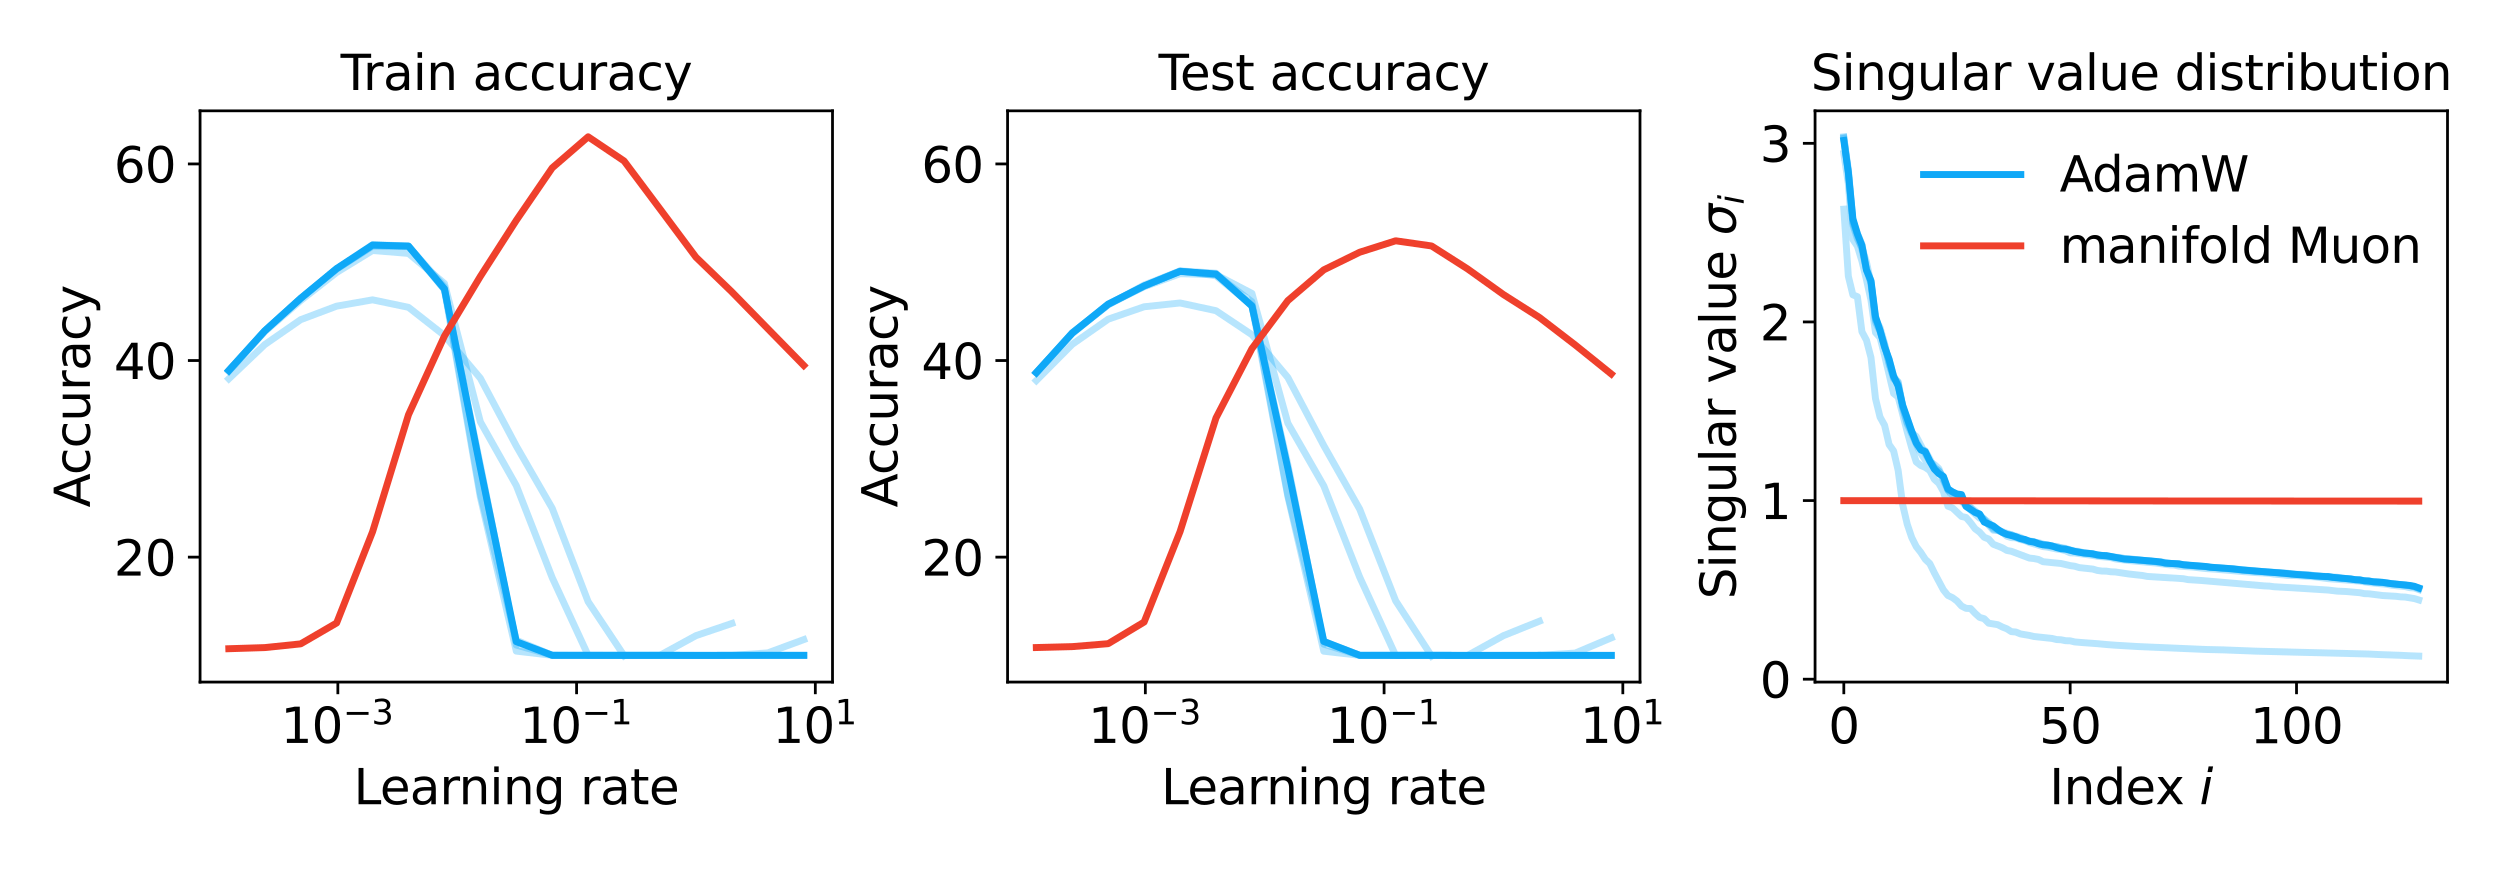 <?xml version="1.0" encoding="utf-8" standalone="no"?>
<!DOCTYPE svg PUBLIC "-//W3C//DTD SVG 1.1//EN"
  "http://www.w3.org/Graphics/SVG/1.1/DTD/svg11.dtd">
<svg xmlns:xlink="http://www.w3.org/1999/xlink" width="720pt" height="252pt" viewBox="0 0 720 252" xmlns="http://www.w3.org/2000/svg" version="1.1">
 <defs>
  <style type="text/css">*{stroke-linejoin: round; stroke-linecap: butt}</style>
 </defs>
 <g id="figure_1">
  <g id="patch_1">
   <path d="M 0 252 
L 720 252 
L 720 0 
L 0 0 
z
" style="fill: #ffffff"/>
  </g>
  <g id="axes_1">
   <g id="patch_2">
    <path d="M 57.62 196.432 
L 239.761 196.432 
L 239.761 31.92 
L 57.62 31.92 
z
" style="fill: #ffffff"/>
   </g>
   <g id="matplotlib.axis_1">
    <g id="xtick_1">
     <g id="line2d_1">
      <defs>
       <path id="me864329786" d="M 0 0 
L 0 3.5 
" style="stroke: #000000; stroke-width: 0.8"/>
      </defs>
      <g>
       <use xlink:href="#me864329786" x="97.3" y="196.432" style="stroke: #000000; stroke-width: 0.8"/>
      </g>
     </g>
     <g id="text_1">
      <!-- $\mathdefault{10^{-3}}$ -->
      <g transform="translate(80.85 214.07) scale(0.14 -0.14)">
       <defs>
        <path id="DejaVuSans-31" d="M 794 531 
L 1825 531 
L 1825 4091 
L 703 3866 
L 703 4441 
L 1819 4666 
L 2450 4666 
L 2450 531 
L 3481 531 
L 3481 0 
L 794 0 
L 794 531 
z
" transform="scale(0.016)"/>
        <path id="DejaVuSans-30" d="M 2034 4250 
Q 1547 4250 1301 3770 
Q 1056 3291 1056 2328 
Q 1056 1369 1301 889 
Q 1547 409 2034 409 
Q 2525 409 2770 889 
Q 3016 1369 3016 2328 
Q 3016 3291 2770 3770 
Q 2525 4250 2034 4250 
z
M 2034 4750 
Q 2819 4750 3233 4129 
Q 3647 3509 3647 2328 
Q 3647 1150 3233 529 
Q 2819 -91 2034 -91 
Q 1250 -91 836 529 
Q 422 1150 422 2328 
Q 422 3509 836 4129 
Q 1250 4750 2034 4750 
z
" transform="scale(0.016)"/>
        <path id="DejaVuSans-2212" d="M 678 2272 
L 4684 2272 
L 4684 1741 
L 678 1741 
L 678 2272 
z
" transform="scale(0.016)"/>
        <path id="DejaVuSans-33" d="M 2597 2516 
Q 3050 2419 3304 2112 
Q 3559 1806 3559 1356 
Q 3559 666 3084 287 
Q 2609 -91 1734 -91 
Q 1441 -91 1130 -33 
Q 819 25 488 141 
L 488 750 
Q 750 597 1062 519 
Q 1375 441 1716 441 
Q 2309 441 2620 675 
Q 2931 909 2931 1356 
Q 2931 1769 2642 2001 
Q 2353 2234 1838 2234 
L 1294 2234 
L 1294 2753 
L 1863 2753 
Q 2328 2753 2575 2939 
Q 2822 3125 2822 3475 
Q 2822 3834 2567 4026 
Q 2313 4219 1838 4219 
Q 1578 4219 1281 4162 
Q 984 4106 628 3988 
L 628 4550 
Q 988 4650 1302 4700 
Q 1616 4750 1894 4750 
Q 2613 4750 3031 4423 
Q 3450 4097 3450 3541 
Q 3450 3153 3228 2886 
Q 3006 2619 2597 2516 
z
" transform="scale(0.016)"/>
       </defs>
       <use xlink:href="#DejaVuSans-31" transform="translate(0 0.766)"/>
       <use xlink:href="#DejaVuSans-30" transform="translate(63.623 0.766)"/>
       <use xlink:href="#DejaVuSans-2212" transform="translate(128.203 39.047) scale(0.7)"/>
       <use xlink:href="#DejaVuSans-33" transform="translate(186.855 39.047) scale(0.7)"/>
      </g>
     </g>
    </g>
    <g id="xtick_2">
     <g id="line2d_2">
      <g>
       <use xlink:href="#me864329786" x="166.057" y="196.432" style="stroke: #000000; stroke-width: 0.8"/>
      </g>
     </g>
     <g id="text_2">
      <!-- $\mathdefault{10^{-1}}$ -->
      <g transform="translate(149.607 214.07) scale(0.14 -0.14)">
       <use xlink:href="#DejaVuSans-31" transform="translate(0 0.684)"/>
       <use xlink:href="#DejaVuSans-30" transform="translate(63.623 0.684)"/>
       <use xlink:href="#DejaVuSans-2212" transform="translate(128.203 38.966) scale(0.7)"/>
       <use xlink:href="#DejaVuSans-31" transform="translate(186.855 38.966) scale(0.7)"/>
      </g>
     </g>
    </g>
    <g id="xtick_3">
     <g id="line2d_3">
      <g>
       <use xlink:href="#me864329786" x="234.813" y="196.432" style="stroke: #000000; stroke-width: 0.8"/>
      </g>
     </g>
     <g id="text_3">
      <!-- $\mathdefault{10^{1}}$ -->
      <g transform="translate(222.493 214.07) scale(0.14 -0.14)">
       <use xlink:href="#DejaVuSans-31" transform="translate(0 0.684)"/>
       <use xlink:href="#DejaVuSans-30" transform="translate(63.623 0.684)"/>
       <use xlink:href="#DejaVuSans-31" transform="translate(128.203 38.966) scale(0.7)"/>
      </g>
     </g>
    </g>
    <g id="text_4">
     <!-- Learning rate -->
     <g transform="translate(101.856 231.619) scale(0.14 -0.14)">
      <defs>
       <path id="DejaVuSans-4c" d="M 628 4666 
L 1259 4666 
L 1259 531 
L 3531 531 
L 3531 0 
L 628 0 
L 628 4666 
z
" transform="scale(0.016)"/>
       <path id="DejaVuSans-65" d="M 3597 1894 
L 3597 1613 
L 953 1613 
Q 991 1019 1311 708 
Q 1631 397 2203 397 
Q 2534 397 2845 478 
Q 3156 559 3463 722 
L 3463 178 
Q 3153 47 2828 -22 
Q 2503 -91 2169 -91 
Q 1331 -91 842 396 
Q 353 884 353 1716 
Q 353 2575 817 3079 
Q 1281 3584 2069 3584 
Q 2775 3584 3186 3129 
Q 3597 2675 3597 1894 
z
M 3022 2063 
Q 3016 2534 2758 2815 
Q 2500 3097 2075 3097 
Q 1594 3097 1305 2825 
Q 1016 2553 972 2059 
L 3022 2063 
z
" transform="scale(0.016)"/>
       <path id="DejaVuSans-61" d="M 2194 1759 
Q 1497 1759 1228 1600 
Q 959 1441 959 1056 
Q 959 750 1161 570 
Q 1363 391 1709 391 
Q 2188 391 2477 730 
Q 2766 1069 2766 1631 
L 2766 1759 
L 2194 1759 
z
M 3341 1997 
L 3341 0 
L 2766 0 
L 2766 531 
Q 2569 213 2275 61 
Q 1981 -91 1556 -91 
Q 1019 -91 701 211 
Q 384 513 384 1019 
Q 384 1609 779 1909 
Q 1175 2209 1959 2209 
L 2766 2209 
L 2766 2266 
Q 2766 2663 2505 2880 
Q 2244 3097 1772 3097 
Q 1472 3097 1187 3025 
Q 903 2953 641 2809 
L 641 3341 
Q 956 3463 1253 3523 
Q 1550 3584 1831 3584 
Q 2591 3584 2966 3190 
Q 3341 2797 3341 1997 
z
" transform="scale(0.016)"/>
       <path id="DejaVuSans-72" d="M 2631 2963 
Q 2534 3019 2420 3045 
Q 2306 3072 2169 3072 
Q 1681 3072 1420 2755 
Q 1159 2438 1159 1844 
L 1159 0 
L 581 0 
L 581 3500 
L 1159 3500 
L 1159 2956 
Q 1341 3275 1631 3429 
Q 1922 3584 2338 3584 
Q 2397 3584 2469 3576 
Q 2541 3569 2628 3553 
L 2631 2963 
z
" transform="scale(0.016)"/>
       <path id="DejaVuSans-6e" d="M 3513 2113 
L 3513 0 
L 2938 0 
L 2938 2094 
Q 2938 2591 2744 2837 
Q 2550 3084 2163 3084 
Q 1697 3084 1428 2787 
Q 1159 2491 1159 1978 
L 1159 0 
L 581 0 
L 581 3500 
L 1159 3500 
L 1159 2956 
Q 1366 3272 1645 3428 
Q 1925 3584 2291 3584 
Q 2894 3584 3203 3211 
Q 3513 2838 3513 2113 
z
" transform="scale(0.016)"/>
       <path id="DejaVuSans-69" d="M 603 3500 
L 1178 3500 
L 1178 0 
L 603 0 
L 603 3500 
z
M 603 4863 
L 1178 4863 
L 1178 4134 
L 603 4134 
L 603 4863 
z
" transform="scale(0.016)"/>
       <path id="DejaVuSans-67" d="M 2906 1791 
Q 2906 2416 2648 2759 
Q 2391 3103 1925 3103 
Q 1463 3103 1205 2759 
Q 947 2416 947 1791 
Q 947 1169 1205 825 
Q 1463 481 1925 481 
Q 2391 481 2648 825 
Q 2906 1169 2906 1791 
z
M 3481 434 
Q 3481 -459 3084 -895 
Q 2688 -1331 1869 -1331 
Q 1566 -1331 1297 -1286 
Q 1028 -1241 775 -1147 
L 775 -588 
Q 1028 -725 1275 -790 
Q 1522 -856 1778 -856 
Q 2344 -856 2625 -561 
Q 2906 -266 2906 331 
L 2906 616 
Q 2728 306 2450 153 
Q 2172 0 1784 0 
Q 1141 0 747 490 
Q 353 981 353 1791 
Q 353 2603 747 3093 
Q 1141 3584 1784 3584 
Q 2172 3584 2450 3431 
Q 2728 3278 2906 2969 
L 2906 3500 
L 3481 3500 
L 3481 434 
z
" transform="scale(0.016)"/>
       <path id="DejaVuSans-20" transform="scale(0.016)"/>
       <path id="DejaVuSans-74" d="M 1172 4494 
L 1172 3500 
L 2356 3500 
L 2356 3053 
L 1172 3053 
L 1172 1153 
Q 1172 725 1289 603 
Q 1406 481 1766 481 
L 2356 481 
L 2356 0 
L 1766 0 
Q 1100 0 847 248 
Q 594 497 594 1153 
L 594 3053 
L 172 3053 
L 172 3500 
L 594 3500 
L 594 4494 
L 1172 4494 
z
" transform="scale(0.016)"/>
      </defs>
      <use xlink:href="#DejaVuSans-4c"/>
      <use xlink:href="#DejaVuSans-65" transform="translate(53.963 0)"/>
      <use xlink:href="#DejaVuSans-61" transform="translate(115.486 0)"/>
      <use xlink:href="#DejaVuSans-72" transform="translate(176.766 0)"/>
      <use xlink:href="#DejaVuSans-6e" transform="translate(216.129 0)"/>
      <use xlink:href="#DejaVuSans-69" transform="translate(279.508 0)"/>
      <use xlink:href="#DejaVuSans-6e" transform="translate(307.291 0)"/>
      <use xlink:href="#DejaVuSans-67" transform="translate(370.67 0)"/>
      <use xlink:href="#DejaVuSans-20" transform="translate(434.146 0)"/>
      <use xlink:href="#DejaVuSans-72" transform="translate(465.934 0)"/>
      <use xlink:href="#DejaVuSans-61" transform="translate(507.047 0)"/>
      <use xlink:href="#DejaVuSans-74" transform="translate(568.326 0)"/>
      <use xlink:href="#DejaVuSans-65" transform="translate(607.535 0)"/>
     </g>
    </g>
   </g>
   <g id="matplotlib.axis_2">
    <g id="ytick_1">
     <g id="line2d_4">
      <defs>
       <path id="mb2c4bc9246" d="M 0 0 
L -3.5 0 
" style="stroke: #000000; stroke-width: 0.8"/>
      </defs>
      <g>
       <use xlink:href="#mb2c4bc9246" x="57.62" y="160.449" style="stroke: #000000; stroke-width: 0.8"/>
      </g>
     </g>
     <g id="text_5">
      <!-- 20 -->
      <g transform="translate(32.805 165.768) scale(0.14 -0.14)">
       <defs>
        <path id="DejaVuSans-32" d="M 1228 531 
L 3431 531 
L 3431 0 
L 469 0 
L 469 531 
Q 828 903 1448 1529 
Q 2069 2156 2228 2338 
Q 2531 2678 2651 2914 
Q 2772 3150 2772 3378 
Q 2772 3750 2511 3984 
Q 2250 4219 1831 4219 
Q 1534 4219 1204 4116 
Q 875 4013 500 3803 
L 500 4441 
Q 881 4594 1212 4672 
Q 1544 4750 1819 4750 
Q 2544 4750 2975 4387 
Q 3406 4025 3406 3419 
Q 3406 3131 3298 2873 
Q 3191 2616 2906 2266 
Q 2828 2175 2409 1742 
Q 1991 1309 1228 531 
z
" transform="scale(0.016)"/>
       </defs>
       <use xlink:href="#DejaVuSans-32"/>
       <use xlink:href="#DejaVuSans-30" transform="translate(63.623 0)"/>
      </g>
     </g>
    </g>
    <g id="ytick_2">
     <g id="line2d_5">
      <g>
       <use xlink:href="#mb2c4bc9246" x="57.62" y="103.834" style="stroke: #000000; stroke-width: 0.8"/>
      </g>
     </g>
     <g id="text_6">
      <!-- 40 -->
      <g transform="translate(32.805 109.153) scale(0.14 -0.14)">
       <defs>
        <path id="DejaVuSans-34" d="M 2419 4116 
L 825 1625 
L 2419 1625 
L 2419 4116 
z
M 2253 4666 
L 3047 4666 
L 3047 1625 
L 3713 1625 
L 3713 1100 
L 3047 1100 
L 3047 0 
L 2419 0 
L 2419 1100 
L 313 1100 
L 313 1709 
L 2253 4666 
z
" transform="scale(0.016)"/>
       </defs>
       <use xlink:href="#DejaVuSans-34"/>
       <use xlink:href="#DejaVuSans-30" transform="translate(63.623 0)"/>
      </g>
     </g>
    </g>
    <g id="ytick_3">
     <g id="line2d_6">
      <g>
       <use xlink:href="#mb2c4bc9246" x="57.62" y="47.22" style="stroke: #000000; stroke-width: 0.8"/>
      </g>
     </g>
     <g id="text_7">
      <!-- 60 -->
      <g transform="translate(32.805 52.539) scale(0.14 -0.14)">
       <defs>
        <path id="DejaVuSans-36" d="M 2113 2584 
Q 1688 2584 1439 2293 
Q 1191 2003 1191 1497 
Q 1191 994 1439 701 
Q 1688 409 2113 409 
Q 2538 409 2786 701 
Q 3034 994 3034 1497 
Q 3034 2003 2786 2293 
Q 2538 2584 2113 2584 
z
M 3366 4563 
L 3366 3988 
Q 3128 4100 2886 4159 
Q 2644 4219 2406 4219 
Q 1781 4219 1451 3797 
Q 1122 3375 1075 2522 
Q 1259 2794 1537 2939 
Q 1816 3084 2150 3084 
Q 2853 3084 3261 2657 
Q 3669 2231 3669 1497 
Q 3669 778 3244 343 
Q 2819 -91 2113 -91 
Q 1303 -91 875 529 
Q 447 1150 447 2328 
Q 447 3434 972 4092 
Q 1497 4750 2381 4750 
Q 2619 4750 2861 4703 
Q 3103 4656 3366 4563 
z
" transform="scale(0.016)"/>
       </defs>
       <use xlink:href="#DejaVuSans-36"/>
       <use xlink:href="#DejaVuSans-30" transform="translate(63.623 0)"/>
      </g>
     </g>
    </g>
    <g id="text_8">
     <!-- Accuracy -->
     <g transform="translate(25.893 146.135) rotate(-90) scale(0.14 -0.14)">
      <defs>
       <path id="DejaVuSans-41" d="M 2188 4044 
L 1331 1722 
L 3047 1722 
L 2188 4044 
z
M 1831 4666 
L 2547 4666 
L 4325 0 
L 3669 0 
L 3244 1197 
L 1141 1197 
L 716 0 
L 50 0 
L 1831 4666 
z
" transform="scale(0.016)"/>
       <path id="DejaVuSans-63" d="M 3122 3366 
L 3122 2828 
Q 2878 2963 2633 3030 
Q 2388 3097 2138 3097 
Q 1578 3097 1268 2742 
Q 959 2388 959 1747 
Q 959 1106 1268 751 
Q 1578 397 2138 397 
Q 2388 397 2633 464 
Q 2878 531 3122 666 
L 3122 134 
Q 2881 22 2623 -34 
Q 2366 -91 2075 -91 
Q 1284 -91 818 406 
Q 353 903 353 1747 
Q 353 2603 823 3093 
Q 1294 3584 2113 3584 
Q 2378 3584 2631 3529 
Q 2884 3475 3122 3366 
z
" transform="scale(0.016)"/>
       <path id="DejaVuSans-75" d="M 544 1381 
L 544 3500 
L 1119 3500 
L 1119 1403 
Q 1119 906 1312 657 
Q 1506 409 1894 409 
Q 2359 409 2629 706 
Q 2900 1003 2900 1516 
L 2900 3500 
L 3475 3500 
L 3475 0 
L 2900 0 
L 2900 538 
Q 2691 219 2414 64 
Q 2138 -91 1772 -91 
Q 1169 -91 856 284 
Q 544 659 544 1381 
z
M 1991 3584 
L 1991 3584 
z
" transform="scale(0.016)"/>
       <path id="DejaVuSans-79" d="M 2059 -325 
Q 1816 -950 1584 -1140 
Q 1353 -1331 966 -1331 
L 506 -1331 
L 506 -850 
L 844 -850 
Q 1081 -850 1212 -737 
Q 1344 -625 1503 -206 
L 1606 56 
L 191 3500 
L 800 3500 
L 1894 763 
L 2988 3500 
L 3597 3500 
L 2059 -325 
z
" transform="scale(0.016)"/>
      </defs>
      <use xlink:href="#DejaVuSans-41"/>
      <use xlink:href="#DejaVuSans-63" transform="translate(66.658 0)"/>
      <use xlink:href="#DejaVuSans-63" transform="translate(121.639 0)"/>
      <use xlink:href="#DejaVuSans-75" transform="translate(176.619 0)"/>
      <use xlink:href="#DejaVuSans-72" transform="translate(239.998 0)"/>
      <use xlink:href="#DejaVuSans-61" transform="translate(281.111 0)"/>
      <use xlink:href="#DejaVuSans-63" transform="translate(342.391 0)"/>
      <use xlink:href="#DejaVuSans-79" transform="translate(397.371 0)"/>
     </g>
    </g>
   </g>
   <g id="line2d_7">
    <path clip-path="url(#pc22f2d41b5)" style="fill: none; stroke: #0fa8f7; stroke-opacity: 0.3; stroke-width: 2; stroke-linecap: square"/>
   </g>
   <g id="line2d_8">
    <path d="M 65.899 106.701 
L 76.248 95.289 
L 86.597 85.91 
L 96.946 77.343 
L 107.295 70.558 
L 117.644 70.9 
L 127.993 83.208 
L 138.341 134.755 
L 148.69 184.799 
L 159.039 188.73 
L 169.388 188.741 
L 179.737 188.743 
L 190.086 188.737 
L 200.435 188.756 
L 210.784 188.741 
L 221.133 188.733 
L 231.482 188.741 
" clip-path="url(#pc22f2d41b5)" style="fill: none; stroke: #0fa8f7; stroke-width: 2; stroke-linecap: square"/>
   </g>
   <g id="line2d_9">
    <path d="M 65.899 106.701 
L 76.248 95.246 
L 86.597 85.927 
L 96.946 77.46 
L 107.295 70.732 
L 117.644 70.906 
L 127.993 83.451 
L 138.341 133.976 
L 148.69 185.782 
L 159.039 188.72 
L 169.388 188.739 
L 179.737 188.737 
L 190.086 188.735 
L 200.435 188.756 
L 210.784 188.743 
L 221.133 188.747 
L 231.482 188.75 
" clip-path="url(#pc22f2d41b5)" style="fill: none; stroke: #0fa8f7; stroke-opacity: 0.3; stroke-width: 2; stroke-linecap: square"/>
   </g>
   <g id="line2d_10">
    <path d="M 65.899 106.712 
L 76.248 95.269 
L 86.597 85.976 
L 96.946 77.365 
L 107.295 70.489 
L 117.644 70.826 
L 127.993 83.338 
L 138.341 143.208 
L 148.69 187.522 
L 159.039 188.733 
L 169.388 188.739 
L 179.737 188.748 
L 190.086 188.737 
L 200.435 188.748 
L 210.784 188.748 
L 221.133 188.743 
L 231.482 188.748 
" clip-path="url(#pc22f2d41b5)" style="fill: none; stroke: #0fa8f7; stroke-opacity: 0.3; stroke-width: 2; stroke-linecap: square"/>
   </g>
   <g id="line2d_11">
    <path d="M 65.899 106.71 
L 76.248 95.286 
L 86.597 85.965 
L 96.946 77.505 
L 107.295 70.885 
L 117.644 70.924 
L 127.993 82.572 
L 138.341 142.181 
L 148.69 184.376 
L 159.039 188.707 
L 169.388 188.716 
L 179.737 188.745 
L 190.086 188.745 
L 200.435 188.747 
L 210.784 188.748 
L 221.133 188.026 
L 231.482 184.21 
" clip-path="url(#pc22f2d41b5)" style="fill: none; stroke: #0fa8f7; stroke-opacity: 0.3; stroke-width: 2; stroke-linecap: square"/>
   </g>
   <g id="line2d_12">
    <path d="M 65.899 106.943 
L 76.248 95.522 
L 86.597 86.558 
L 96.946 78.471 
L 107.295 72.14 
L 117.644 72.985 
L 127.993 81.632 
L 138.341 121.479 
L 148.69 139.843 
L 159.039 166.376 
L 169.388 188.756 
L 179.737 188.748 
L 190.086 188.72 
L 200.435 183.066 
L 210.784 179.551 
" clip-path="url(#pc22f2d41b5)" style="fill: none; stroke: #0fa8f7; stroke-opacity: 0.3; stroke-width: 2; stroke-linecap: square"/>
   </g>
   <g id="line2d_13">
    <path d="M 65.899 109.092 
L 76.248 99.237 
L 86.597 92.062 
L 96.946 88.173 
L 107.295 86.352 
L 117.644 88.511 
L 127.993 96.624 
L 138.341 108.93 
L 148.69 128.45 
L 159.039 146.384 
L 169.388 173.289 
L 179.737 188.839 
" clip-path="url(#pc22f2d41b5)" style="fill: none; stroke: #0fa8f7; stroke-opacity: 0.3; stroke-width: 2; stroke-linecap: square"/>
   </g>
   <g id="line2d_14">
    <path d="M 65.899 186.831 
L 76.248 186.507 
L 86.597 185.433 
L 96.946 179.42 
L 107.295 153.164 
L 117.644 119.449 
L 127.993 96.799 
L 138.341 79.603 
L 148.69 63.472 
L 159.039 48.35 
L 169.388 39.398 
L 179.737 46.365 
L 190.086 60.19 
L 200.435 74.072 
L 210.784 84.082 
L 221.133 94.676 
L 231.482 105.248 
" clip-path="url(#pc22f2d41b5)" style="fill: none; stroke: #ef402c; stroke-width: 2; stroke-linecap: square"/>
   </g>
   <g id="line2d_15">
    <path clip-path="url(#pc22f2d41b5)" style="fill: none; stroke: #ef402c; stroke-opacity: 0.3; stroke-width: 2; stroke-linecap: square"/>
   </g>
   <g id="line2d_16">
    <path clip-path="url(#pc22f2d41b5)" style="fill: none; stroke: #ef402c; stroke-opacity: 0.3; stroke-width: 2; stroke-linecap: square"/>
   </g>
   <g id="line2d_17">
    <path clip-path="url(#pc22f2d41b5)" style="fill: none; stroke: #ef402c; stroke-opacity: 0.3; stroke-width: 2; stroke-linecap: square"/>
   </g>
   <g id="line2d_18">
    <path clip-path="url(#pc22f2d41b5)" style="fill: none; stroke: #ef402c; stroke-opacity: 0.3; stroke-width: 2; stroke-linecap: square"/>
   </g>
   <g id="line2d_19">
    <path clip-path="url(#pc22f2d41b5)" style="fill: none; stroke: #ef402c; stroke-opacity: 0.3; stroke-width: 2; stroke-linecap: square"/>
   </g>
   <g id="line2d_20">
    <path clip-path="url(#pc22f2d41b5)" style="fill: none; stroke: #ef402c; stroke-opacity: 0.3; stroke-width: 2; stroke-linecap: square"/>
   </g>
   <g id="patch_3">
    <path d="M 57.62 196.432 
L 57.62 31.92 
" style="fill: none; stroke: #000000; stroke-width: 0.8; stroke-linejoin: miter; stroke-linecap: square"/>
   </g>
   <g id="patch_4">
    <path d="M 239.761 196.432 
L 239.761 31.92 
" style="fill: none; stroke: #000000; stroke-width: 0.8; stroke-linejoin: miter; stroke-linecap: square"/>
   </g>
   <g id="patch_5">
    <path d="M 57.62 196.432 
L 239.761 196.432 
" style="fill: none; stroke: #000000; stroke-width: 0.8; stroke-linejoin: miter; stroke-linecap: square"/>
   </g>
   <g id="patch_6">
    <path d="M 57.62 31.92 
L 239.761 31.92 
" style="fill: none; stroke: #000000; stroke-width: 0.8; stroke-linejoin: miter; stroke-linecap: square"/>
   </g>
   <g id="text_9">
    <!-- Train accuracy -->
    <g transform="translate(98.091 25.92) scale(0.14 -0.14)">
     <defs>
      <path id="DejaVuSans-54" d="M -19 4666 
L 3928 4666 
L 3928 4134 
L 2272 4134 
L 2272 0 
L 1638 0 
L 1638 4134 
L -19 4134 
L -19 4666 
z
" transform="scale(0.016)"/>
     </defs>
     <use xlink:href="#DejaVuSans-54"/>
     <use xlink:href="#DejaVuSans-72" transform="translate(46.334 0)"/>
     <use xlink:href="#DejaVuSans-61" transform="translate(87.447 0)"/>
     <use xlink:href="#DejaVuSans-69" transform="translate(148.727 0)"/>
     <use xlink:href="#DejaVuSans-6e" transform="translate(176.51 0)"/>
     <use xlink:href="#DejaVuSans-20" transform="translate(239.889 0)"/>
     <use xlink:href="#DejaVuSans-61" transform="translate(271.676 0)"/>
     <use xlink:href="#DejaVuSans-63" transform="translate(332.955 0)"/>
     <use xlink:href="#DejaVuSans-63" transform="translate(387.936 0)"/>
     <use xlink:href="#DejaVuSans-75" transform="translate(442.916 0)"/>
     <use xlink:href="#DejaVuSans-72" transform="translate(506.295 0)"/>
     <use xlink:href="#DejaVuSans-61" transform="translate(547.408 0)"/>
     <use xlink:href="#DejaVuSans-63" transform="translate(608.688 0)"/>
     <use xlink:href="#DejaVuSans-79" transform="translate(663.668 0)"/>
    </g>
   </g>
  </g>
  <g id="axes_2">
   <g id="patch_7">
    <path d="M 290.18 196.432 
L 472.32 196.432 
L 472.32 31.92 
L 290.18 31.92 
z
" style="fill: #ffffff"/>
   </g>
   <g id="matplotlib.axis_3">
    <g id="xtick_4">
     <g id="line2d_21">
      <g>
       <use xlink:href="#me864329786" x="329.86" y="196.432" style="stroke: #000000; stroke-width: 0.8"/>
      </g>
     </g>
     <g id="text_10">
      <!-- $\mathdefault{10^{-3}}$ -->
      <g transform="translate(313.41 214.07) scale(0.14 -0.14)">
       <use xlink:href="#DejaVuSans-31" transform="translate(0 0.766)"/>
       <use xlink:href="#DejaVuSans-30" transform="translate(63.623 0.766)"/>
       <use xlink:href="#DejaVuSans-2212" transform="translate(128.203 39.047) scale(0.7)"/>
       <use xlink:href="#DejaVuSans-33" transform="translate(186.855 39.047) scale(0.7)"/>
      </g>
     </g>
    </g>
    <g id="xtick_5">
     <g id="line2d_22">
      <g>
       <use xlink:href="#me864329786" x="398.616" y="196.432" style="stroke: #000000; stroke-width: 0.8"/>
      </g>
     </g>
     <g id="text_11">
      <!-- $\mathdefault{10^{-1}}$ -->
      <g transform="translate(382.166 214.07) scale(0.14 -0.14)">
       <use xlink:href="#DejaVuSans-31" transform="translate(0 0.684)"/>
       <use xlink:href="#DejaVuSans-30" transform="translate(63.623 0.684)"/>
       <use xlink:href="#DejaVuSans-2212" transform="translate(128.203 38.966) scale(0.7)"/>
       <use xlink:href="#DejaVuSans-31" transform="translate(186.855 38.966) scale(0.7)"/>
      </g>
     </g>
    </g>
    <g id="xtick_6">
     <g id="line2d_23">
      <g>
       <use xlink:href="#me864329786" x="467.373" y="196.432" style="stroke: #000000; stroke-width: 0.8"/>
      </g>
     </g>
     <g id="text_12">
      <!-- $\mathdefault{10^{1}}$ -->
      <g transform="translate(455.053 214.07) scale(0.14 -0.14)">
       <use xlink:href="#DejaVuSans-31" transform="translate(0 0.684)"/>
       <use xlink:href="#DejaVuSans-30" transform="translate(63.623 0.684)"/>
       <use xlink:href="#DejaVuSans-31" transform="translate(128.203 38.966) scale(0.7)"/>
      </g>
     </g>
    </g>
    <g id="text_13">
     <!-- Learning rate -->
     <g transform="translate(334.416 231.619) scale(0.14 -0.14)">
      <use xlink:href="#DejaVuSans-4c"/>
      <use xlink:href="#DejaVuSans-65" transform="translate(53.963 0)"/>
      <use xlink:href="#DejaVuSans-61" transform="translate(115.486 0)"/>
      <use xlink:href="#DejaVuSans-72" transform="translate(176.766 0)"/>
      <use xlink:href="#DejaVuSans-6e" transform="translate(216.129 0)"/>
      <use xlink:href="#DejaVuSans-69" transform="translate(279.508 0)"/>
      <use xlink:href="#DejaVuSans-6e" transform="translate(307.291 0)"/>
      <use xlink:href="#DejaVuSans-67" transform="translate(370.67 0)"/>
      <use xlink:href="#DejaVuSans-20" transform="translate(434.146 0)"/>
      <use xlink:href="#DejaVuSans-72" transform="translate(465.934 0)"/>
      <use xlink:href="#DejaVuSans-61" transform="translate(507.047 0)"/>
      <use xlink:href="#DejaVuSans-74" transform="translate(568.326 0)"/>
      <use xlink:href="#DejaVuSans-65" transform="translate(607.535 0)"/>
     </g>
    </g>
   </g>
   <g id="matplotlib.axis_4">
    <g id="ytick_4">
     <g id="line2d_24">
      <g>
       <use xlink:href="#mb2c4bc9246" x="290.18" y="160.449" style="stroke: #000000; stroke-width: 0.8"/>
      </g>
     </g>
     <g id="text_14">
      <!-- 20 -->
      <g transform="translate(265.365 165.768) scale(0.14 -0.14)">
       <use xlink:href="#DejaVuSans-32"/>
       <use xlink:href="#DejaVuSans-30" transform="translate(63.623 0)"/>
      </g>
     </g>
    </g>
    <g id="ytick_5">
     <g id="line2d_25">
      <g>
       <use xlink:href="#mb2c4bc9246" x="290.18" y="103.834" style="stroke: #000000; stroke-width: 0.8"/>
      </g>
     </g>
     <g id="text_15">
      <!-- 40 -->
      <g transform="translate(265.365 109.153) scale(0.14 -0.14)">
       <use xlink:href="#DejaVuSans-34"/>
       <use xlink:href="#DejaVuSans-30" transform="translate(63.623 0)"/>
      </g>
     </g>
    </g>
    <g id="ytick_6">
     <g id="line2d_26">
      <g>
       <use xlink:href="#mb2c4bc9246" x="290.18" y="47.22" style="stroke: #000000; stroke-width: 0.8"/>
      </g>
     </g>
     <g id="text_16">
      <!-- 60 -->
      <g transform="translate(265.365 52.539) scale(0.14 -0.14)">
       <use xlink:href="#DejaVuSans-36"/>
       <use xlink:href="#DejaVuSans-30" transform="translate(63.623 0)"/>
      </g>
     </g>
    </g>
    <g id="text_17">
     <!-- Accuracy -->
     <g transform="translate(258.453 146.135) rotate(-90) scale(0.14 -0.14)">
      <use xlink:href="#DejaVuSans-41"/>
      <use xlink:href="#DejaVuSans-63" transform="translate(66.658 0)"/>
      <use xlink:href="#DejaVuSans-63" transform="translate(121.639 0)"/>
      <use xlink:href="#DejaVuSans-75" transform="translate(176.619 0)"/>
      <use xlink:href="#DejaVuSans-72" transform="translate(239.998 0)"/>
      <use xlink:href="#DejaVuSans-61" transform="translate(281.111 0)"/>
      <use xlink:href="#DejaVuSans-63" transform="translate(342.391 0)"/>
      <use xlink:href="#DejaVuSans-79" transform="translate(397.371 0)"/>
     </g>
    </g>
   </g>
   <g id="line2d_27">
    <path clip-path="url(#pa7d198305a)" style="fill: none; stroke: #0fa8f7; stroke-opacity: 0.3; stroke-width: 2; stroke-linecap: square"/>
   </g>
   <g id="line2d_28">
    <path d="M 298.459 107.307 
L 308.808 95.918 
L 319.157 87.605 
L 329.505 82.34 
L 339.854 78.16 
L 350.203 78.905 
L 360.552 88.152 
L 370.901 134.878 
L 381.25 184.718 
L 391.599 188.728 
L 401.948 188.747 
L 412.297 188.737 
L 422.646 188.756 
L 432.995 188.756 
L 443.343 188.747 
L 453.692 188.756 
L 464.041 188.756 
" clip-path="url(#pa7d198305a)" style="fill: none; stroke: #0fa8f7; stroke-width: 2; stroke-linecap: square"/>
   </g>
   <g id="line2d_29">
    <path d="M 298.459 107.392 
L 308.808 95.946 
L 319.157 87.52 
L 329.505 82.415 
L 339.854 78.018 
L 350.203 78.688 
L 360.552 88.086 
L 370.901 133.85 
L 381.25 185.529 
L 391.599 188.737 
L 401.948 188.747 
L 412.297 188.737 
L 422.646 188.756 
L 432.995 188.756 
L 443.343 188.747 
L 453.692 188.756 
L 464.041 188.756 
" clip-path="url(#pa7d198305a)" style="fill: none; stroke: #0fa8f7; stroke-opacity: 0.3; stroke-width: 2; stroke-linecap: square"/>
   </g>
   <g id="line2d_30">
    <path d="M 298.459 107.411 
L 308.808 95.786 
L 319.157 87.803 
L 329.505 82.085 
L 339.854 78.037 
L 350.203 79.424 
L 360.552 87.964 
L 370.901 142.974 
L 381.25 187.548 
L 391.599 188.737 
L 401.948 188.756 
L 412.297 188.737 
L 422.646 188.756 
L 432.995 188.756 
L 443.343 188.756 
L 453.692 188.728 
L 464.041 188.756 
" clip-path="url(#pa7d198305a)" style="fill: none; stroke: #0fa8f7; stroke-opacity: 0.3; stroke-width: 2; stroke-linecap: square"/>
   </g>
   <g id="line2d_31">
    <path d="M 298.459 107.26 
L 308.808 95.927 
L 319.157 87.671 
L 329.505 82.406 
L 339.854 78.103 
L 350.203 79.094 
L 360.552 86.907 
L 370.901 142.559 
L 381.25 184.793 
L 391.599 188.737 
L 401.948 188.709 
L 412.297 188.756 
L 422.646 188.756 
L 432.995 188.747 
L 443.343 188.728 
L 453.692 188.077 
L 464.041 183.708 
" clip-path="url(#pa7d198305a)" style="fill: none; stroke: #0fa8f7; stroke-opacity: 0.3; stroke-width: 2; stroke-linecap: square"/>
   </g>
   <g id="line2d_32">
    <path d="M 298.459 107.335 
L 308.808 96.097 
L 319.157 87.747 
L 329.505 82.576 
L 339.854 78.83 
L 350.203 79.103 
L 360.552 84.501 
L 370.901 121.876 
L 381.25 139.936 
L 391.599 166.224 
L 401.948 188.756 
L 412.297 188.728 
L 422.646 188.784 
L 432.995 183.066 
L 443.343 178.905 
" clip-path="url(#pa7d198305a)" style="fill: none; stroke: #0fa8f7; stroke-opacity: 0.3; stroke-width: 2; stroke-linecap: square"/>
   </g>
   <g id="line2d_33">
    <path d="M 298.459 109.6 
L 308.808 99.164 
L 319.157 91.927 
L 329.505 88.35 
L 339.854 87.256 
L 350.203 89.483 
L 360.552 96.399 
L 370.901 108.713 
L 381.25 128.33 
L 391.599 146.644 
L 401.948 173.027 
L 412.297 188.954 
" clip-path="url(#pa7d198305a)" style="fill: none; stroke: #0fa8f7; stroke-opacity: 0.3; stroke-width: 2; stroke-linecap: square"/>
   </g>
   <g id="line2d_34">
    <path d="M 298.459 186.491 
L 308.808 186.227 
L 319.157 185.378 
L 329.505 179.15 
L 339.854 153.117 
L 350.203 120.375 
L 360.552 100.409 
L 370.901 86.576 
L 381.25 77.716 
L 391.599 72.64 
L 401.948 69.347 
L 412.297 70.838 
L 422.646 77.433 
L 432.995 84.831 
L 443.343 91.417 
L 453.692 99.371 
L 464.041 107.703 
" clip-path="url(#pa7d198305a)" style="fill: none; stroke: #ef402c; stroke-width: 2; stroke-linecap: square"/>
   </g>
   <g id="line2d_35">
    <path clip-path="url(#pa7d198305a)" style="fill: none; stroke: #ef402c; stroke-opacity: 0.3; stroke-width: 2; stroke-linecap: square"/>
   </g>
   <g id="line2d_36">
    <path clip-path="url(#pa7d198305a)" style="fill: none; stroke: #ef402c; stroke-opacity: 0.3; stroke-width: 2; stroke-linecap: square"/>
   </g>
   <g id="line2d_37">
    <path clip-path="url(#pa7d198305a)" style="fill: none; stroke: #ef402c; stroke-opacity: 0.3; stroke-width: 2; stroke-linecap: square"/>
   </g>
   <g id="line2d_38">
    <path clip-path="url(#pa7d198305a)" style="fill: none; stroke: #ef402c; stroke-opacity: 0.3; stroke-width: 2; stroke-linecap: square"/>
   </g>
   <g id="line2d_39">
    <path clip-path="url(#pa7d198305a)" style="fill: none; stroke: #ef402c; stroke-opacity: 0.3; stroke-width: 2; stroke-linecap: square"/>
   </g>
   <g id="line2d_40">
    <path clip-path="url(#pa7d198305a)" style="fill: none; stroke: #ef402c; stroke-opacity: 0.3; stroke-width: 2; stroke-linecap: square"/>
   </g>
   <g id="patch_8">
    <path d="M 290.18 196.432 
L 290.18 31.92 
" style="fill: none; stroke: #000000; stroke-width: 0.8; stroke-linejoin: miter; stroke-linecap: square"/>
   </g>
   <g id="patch_9">
    <path d="M 472.32 196.432 
L 472.32 31.92 
" style="fill: none; stroke: #000000; stroke-width: 0.8; stroke-linejoin: miter; stroke-linecap: square"/>
   </g>
   <g id="patch_10">
    <path d="M 290.18 196.432 
L 472.32 196.432 
" style="fill: none; stroke: #000000; stroke-width: 0.8; stroke-linejoin: miter; stroke-linecap: square"/>
   </g>
   <g id="patch_11">
    <path d="M 290.18 31.92 
L 472.32 31.92 
" style="fill: none; stroke: #000000; stroke-width: 0.8; stroke-linejoin: miter; stroke-linecap: square"/>
   </g>
   <g id="text_18">
    <!-- Test accuracy -->
    <g transform="translate(333.659 25.92) scale(0.14 -0.14)">
     <defs>
      <path id="DejaVuSans-73" d="M 2834 3397 
L 2834 2853 
Q 2591 2978 2328 3040 
Q 2066 3103 1784 3103 
Q 1356 3103 1142 2972 
Q 928 2841 928 2578 
Q 928 2378 1081 2264 
Q 1234 2150 1697 2047 
L 1894 2003 
Q 2506 1872 2764 1633 
Q 3022 1394 3022 966 
Q 3022 478 2636 193 
Q 2250 -91 1575 -91 
Q 1294 -91 989 -36 
Q 684 19 347 128 
L 347 722 
Q 666 556 975 473 
Q 1284 391 1588 391 
Q 1994 391 2212 530 
Q 2431 669 2431 922 
Q 2431 1156 2273 1281 
Q 2116 1406 1581 1522 
L 1381 1569 
Q 847 1681 609 1914 
Q 372 2147 372 2553 
Q 372 3047 722 3315 
Q 1072 3584 1716 3584 
Q 2034 3584 2315 3537 
Q 2597 3491 2834 3397 
z
" transform="scale(0.016)"/>
     </defs>
     <use xlink:href="#DejaVuSans-54"/>
     <use xlink:href="#DejaVuSans-65" transform="translate(44.084 0)"/>
     <use xlink:href="#DejaVuSans-73" transform="translate(105.607 0)"/>
     <use xlink:href="#DejaVuSans-74" transform="translate(157.707 0)"/>
     <use xlink:href="#DejaVuSans-20" transform="translate(196.916 0)"/>
     <use xlink:href="#DejaVuSans-61" transform="translate(228.703 0)"/>
     <use xlink:href="#DejaVuSans-63" transform="translate(289.982 0)"/>
     <use xlink:href="#DejaVuSans-63" transform="translate(344.963 0)"/>
     <use xlink:href="#DejaVuSans-75" transform="translate(399.943 0)"/>
     <use xlink:href="#DejaVuSans-72" transform="translate(463.322 0)"/>
     <use xlink:href="#DejaVuSans-61" transform="translate(504.436 0)"/>
     <use xlink:href="#DejaVuSans-63" transform="translate(565.715 0)"/>
     <use xlink:href="#DejaVuSans-79" transform="translate(620.695 0)"/>
    </g>
   </g>
  </g>
  <g id="axes_3">
   <g id="patch_12">
    <path d="M 522.739 196.432 
L 704.88 196.432 
L 704.88 31.92 
L 522.739 31.92 
z
" style="fill: #ffffff"/>
   </g>
   <g id="matplotlib.axis_5">
    <g id="xtick_7">
     <g id="line2d_41">
      <g>
       <use xlink:href="#me864329786" x="531.018" y="196.432" style="stroke: #000000; stroke-width: 0.8"/>
      </g>
     </g>
     <g id="text_19">
      <!-- 0 -->
      <g transform="translate(526.565 214.07) scale(0.14 -0.14)">
       <use xlink:href="#DejaVuSans-30"/>
      </g>
     </g>
    </g>
    <g id="xtick_8">
     <g id="line2d_42">
      <g>
       <use xlink:href="#me864329786" x="596.208" y="196.432" style="stroke: #000000; stroke-width: 0.8"/>
      </g>
     </g>
     <g id="text_20">
      <!-- 50 -->
      <g transform="translate(587.301 214.07) scale(0.14 -0.14)">
       <defs>
        <path id="DejaVuSans-35" d="M 691 4666 
L 3169 4666 
L 3169 4134 
L 1269 4134 
L 1269 2991 
Q 1406 3038 1543 3061 
Q 1681 3084 1819 3084 
Q 2600 3084 3056 2656 
Q 3513 2228 3513 1497 
Q 3513 744 3044 326 
Q 2575 -91 1722 -91 
Q 1428 -91 1123 -41 
Q 819 9 494 109 
L 494 744 
Q 775 591 1075 516 
Q 1375 441 1709 441 
Q 2250 441 2565 725 
Q 2881 1009 2881 1497 
Q 2881 1984 2565 2268 
Q 2250 2553 1709 2553 
Q 1456 2553 1204 2497 
Q 953 2441 691 2322 
L 691 4666 
z
" transform="scale(0.016)"/>
       </defs>
       <use xlink:href="#DejaVuSans-35"/>
       <use xlink:href="#DejaVuSans-30" transform="translate(63.623 0)"/>
      </g>
     </g>
    </g>
    <g id="xtick_9">
     <g id="line2d_43">
      <g>
       <use xlink:href="#me864329786" x="661.398" y="196.432" style="stroke: #000000; stroke-width: 0.8"/>
      </g>
     </g>
     <g id="text_21">
      <!-- 100 -->
      <g transform="translate(648.037 214.07) scale(0.14 -0.14)">
       <use xlink:href="#DejaVuSans-31"/>
       <use xlink:href="#DejaVuSans-30" transform="translate(63.623 0)"/>
       <use xlink:href="#DejaVuSans-30" transform="translate(127.246 0)"/>
      </g>
     </g>
    </g>
    <g id="text_22">
     <!-- Index $i$ -->
     <g transform="translate(590.22 231.619) scale(0.14 -0.14)">
      <defs>
       <path id="DejaVuSans-49" d="M 628 4666 
L 1259 4666 
L 1259 0 
L 628 0 
L 628 4666 
z
" transform="scale(0.016)"/>
       <path id="DejaVuSans-64" d="M 2906 2969 
L 2906 4863 
L 3481 4863 
L 3481 0 
L 2906 0 
L 2906 525 
Q 2725 213 2448 61 
Q 2172 -91 1784 -91 
Q 1150 -91 751 415 
Q 353 922 353 1747 
Q 353 2572 751 3078 
Q 1150 3584 1784 3584 
Q 2172 3584 2448 3432 
Q 2725 3281 2906 2969 
z
M 947 1747 
Q 947 1113 1208 752 
Q 1469 391 1925 391 
Q 2381 391 2643 752 
Q 2906 1113 2906 1747 
Q 2906 2381 2643 2742 
Q 2381 3103 1925 3103 
Q 1469 3103 1208 2742 
Q 947 2381 947 1747 
z
" transform="scale(0.016)"/>
       <path id="DejaVuSans-78" d="M 3513 3500 
L 2247 1797 
L 3578 0 
L 2900 0 
L 1881 1375 
L 863 0 
L 184 0 
L 1544 1831 
L 300 3500 
L 978 3500 
L 1906 2253 
L 2834 3500 
L 3513 3500 
z
" transform="scale(0.016)"/>
       <path id="DejaVuSans-Oblique-69" d="M 1172 4863 
L 1747 4863 
L 1606 4134 
L 1031 4134 
L 1172 4863 
z
M 909 3500 
L 1484 3500 
L 800 0 
L 225 0 
L 909 3500 
z
" transform="scale(0.016)"/>
      </defs>
      <use xlink:href="#DejaVuSans-49" transform="translate(0 0.016)"/>
      <use xlink:href="#DejaVuSans-6e" transform="translate(29.492 0.016)"/>
      <use xlink:href="#DejaVuSans-64" transform="translate(92.871 0.016)"/>
      <use xlink:href="#DejaVuSans-65" transform="translate(156.348 0.016)"/>
      <use xlink:href="#DejaVuSans-78" transform="translate(217.871 0.016)"/>
      <use xlink:href="#DejaVuSans-20" transform="translate(277.051 0.016)"/>
      <use xlink:href="#DejaVuSans-Oblique-69" transform="translate(308.838 0.016)"/>
     </g>
    </g>
   </g>
   <g id="matplotlib.axis_6">
    <g id="ytick_7">
     <g id="line2d_44">
      <g>
       <use xlink:href="#mb2c4bc9246" x="522.739" y="195.607" style="stroke: #000000; stroke-width: 0.8"/>
      </g>
     </g>
     <g id="text_23">
      <!-- 0 -->
      <g transform="translate(506.832 200.926) scale(0.14 -0.14)">
       <use xlink:href="#DejaVuSans-30"/>
      </g>
     </g>
    </g>
    <g id="ytick_8">
     <g id="line2d_45">
      <g>
       <use xlink:href="#mb2c4bc9246" x="522.739" y="144.163" style="stroke: #000000; stroke-width: 0.8"/>
      </g>
     </g>
     <g id="text_24">
      <!-- 1 -->
      <g transform="translate(506.832 149.482) scale(0.14 -0.14)">
       <use xlink:href="#DejaVuSans-31"/>
      </g>
     </g>
    </g>
    <g id="ytick_9">
     <g id="line2d_46">
      <g>
       <use xlink:href="#mb2c4bc9246" x="522.739" y="92.72" style="stroke: #000000; stroke-width: 0.8"/>
      </g>
     </g>
     <g id="text_25">
      <!-- 2 -->
      <g transform="translate(506.832 98.039) scale(0.14 -0.14)">
       <use xlink:href="#DejaVuSans-32"/>
      </g>
     </g>
    </g>
    <g id="ytick_10">
     <g id="line2d_47">
      <g>
       <use xlink:href="#mb2c4bc9246" x="522.739" y="41.276" style="stroke: #000000; stroke-width: 0.8"/>
      </g>
     </g>
     <g id="text_26">
      <!-- 3 -->
      <g transform="translate(506.832 46.595) scale(0.14 -0.14)">
       <use xlink:href="#DejaVuSans-33"/>
      </g>
     </g>
    </g>
    <g id="text_27">
     <!-- Singular value $\sigma_i$ -->
     <g transform="translate(499.892 172.556) rotate(-90) scale(0.14 -0.14)">
      <defs>
       <path id="DejaVuSans-53" d="M 3425 4513 
L 3425 3897 
Q 3066 4069 2747 4153 
Q 2428 4238 2131 4238 
Q 1616 4238 1336 4038 
Q 1056 3838 1056 3469 
Q 1056 3159 1242 3001 
Q 1428 2844 1947 2747 
L 2328 2669 
Q 3034 2534 3370 2195 
Q 3706 1856 3706 1288 
Q 3706 609 3251 259 
Q 2797 -91 1919 -91 
Q 1588 -91 1214 -16 
Q 841 59 441 206 
L 441 856 
Q 825 641 1194 531 
Q 1563 422 1919 422 
Q 2459 422 2753 634 
Q 3047 847 3047 1241 
Q 3047 1584 2836 1778 
Q 2625 1972 2144 2069 
L 1759 2144 
Q 1053 2284 737 2584 
Q 422 2884 422 3419 
Q 422 4038 858 4394 
Q 1294 4750 2059 4750 
Q 2388 4750 2728 4690 
Q 3069 4631 3425 4513 
z
" transform="scale(0.016)"/>
       <path id="DejaVuSans-6c" d="M 603 4863 
L 1178 4863 
L 1178 0 
L 603 0 
L 603 4863 
z
" transform="scale(0.016)"/>
       <path id="DejaVuSans-76" d="M 191 3500 
L 800 3500 
L 1894 563 
L 2988 3500 
L 3597 3500 
L 2284 0 
L 1503 0 
L 191 3500 
z
" transform="scale(0.016)"/>
       <path id="DejaVuSans-Oblique-3c3" d="M 2219 3044 
Q 1744 3044 1422 2700 
Q 1081 2341 969 1747 
Q 844 1119 1044 756 
Q 1241 397 1706 397 
Q 2166 397 2503 759 
Q 2844 1122 2966 1747 
Q 3075 2319 2881 2700 
Q 2700 3044 2219 3044 
z
M 2309 3503 
L 4219 3500 
L 4106 2925 
L 3463 2925 
Q 3706 2438 3575 1747 
Q 3406 888 2884 400 
Q 2359 -91 1609 -91 
Q 856 -91 525 400 
Q 194 888 363 1747 
Q 528 2609 1050 3097 
Q 1484 3503 2309 3503 
z
" transform="scale(0.016)"/>
      </defs>
      <use xlink:href="#DejaVuSans-53" transform="translate(0 0.016)"/>
      <use xlink:href="#DejaVuSans-69" transform="translate(63.477 0.016)"/>
      <use xlink:href="#DejaVuSans-6e" transform="translate(91.26 0.016)"/>
      <use xlink:href="#DejaVuSans-67" transform="translate(154.639 0.016)"/>
      <use xlink:href="#DejaVuSans-75" transform="translate(218.115 0.016)"/>
      <use xlink:href="#DejaVuSans-6c" transform="translate(281.494 0.016)"/>
      <use xlink:href="#DejaVuSans-61" transform="translate(309.277 0.016)"/>
      <use xlink:href="#DejaVuSans-72" transform="translate(370.557 0.016)"/>
      <use xlink:href="#DejaVuSans-20" transform="translate(411.67 0.016)"/>
      <use xlink:href="#DejaVuSans-76" transform="translate(443.457 0.016)"/>
      <use xlink:href="#DejaVuSans-61" transform="translate(502.637 0.016)"/>
      <use xlink:href="#DejaVuSans-6c" transform="translate(563.916 0.016)"/>
      <use xlink:href="#DejaVuSans-75" transform="translate(591.699 0.016)"/>
      <use xlink:href="#DejaVuSans-65" transform="translate(655.078 0.016)"/>
      <use xlink:href="#DejaVuSans-20" transform="translate(716.602 0.016)"/>
      <use xlink:href="#DejaVuSans-Oblique-3c3" transform="translate(748.389 0.016)"/>
      <use xlink:href="#DejaVuSans-Oblique-69" transform="translate(811.768 -16.391) scale(0.7)"/>
     </g>
    </g>
   </g>
   <g id="line2d_48">
    <path d="M 531.018 40.446 
L 532.322 49.569 
L 533.626 62.982 
L 534.93 67.339 
L 536.234 70.656 
L 537.537 77.753 
L 538.841 80.895 
L 540.145 91.19 
L 541.449 95.15 
L 542.753 99.892 
L 544.056 103.442 
L 545.36 108.384 
L 546.664 111.15 
L 547.968 116.703 
L 550.575 124.216 
L 551.879 127.592 
L 553.183 129.565 
L 554.487 130.08 
L 555.791 132.789 
L 557.094 135.1 
L 558.398 136.423 
L 559.702 137.239 
L 561.006 140.793 
L 562.31 141.655 
L 563.613 142.266 
L 564.917 142.445 
L 566.221 145.841 
L 568.829 147.574 
L 570.132 148.04 
L 571.436 150.346 
L 574.044 151.454 
L 575.348 152.458 
L 576.651 153.31 
L 577.955 153.898 
L 580.563 154.577 
L 581.867 155.123 
L 583.17 155.356 
L 584.474 155.894 
L 585.778 156.094 
L 587.082 156.591 
L 588.386 156.902 
L 589.689 156.958 
L 590.993 157.235 
L 592.297 157.708 
L 593.601 158.051 
L 594.905 158.134 
L 597.512 158.803 
L 600.12 159.265 
L 602.727 159.489 
L 604.031 159.818 
L 605.335 159.976 
L 606.639 160.017 
L 611.854 161.022 
L 614.462 161.169 
L 619.677 161.575 
L 622.284 161.847 
L 623.588 162.181 
L 627.5 162.389 
L 628.803 162.642 
L 635.322 163.16 
L 636.626 163.365 
L 643.145 163.831 
L 645.753 164.142 
L 653.576 164.771 
L 657.487 165.062 
L 661.398 165.449 
L 666.614 165.838 
L 669.221 166.028 
L 670.525 166.051 
L 671.829 166.279 
L 677.044 166.742 
L 678.348 166.958 
L 679.651 167.016 
L 680.955 167.286 
L 682.259 167.336 
L 683.563 167.581 
L 686.17 167.71 
L 688.778 168.103 
L 693.993 168.61 
L 695.297 168.844 
L 696.601 169.324 
L 696.601 169.324 
" clip-path="url(#p7a7923e430)" style="fill: none; stroke: #0fa8f7; stroke-width: 2; stroke-linecap: square"/>
   </g>
   <g id="line2d_49">
    <path d="M 531.018 39.847 
L 532.322 48.754 
L 533.626 63.491 
L 534.93 67.268 
L 536.234 70.33 
L 537.537 77.361 
L 538.841 80.821 
L 540.145 91.905 
L 541.449 95.182 
L 542.753 100 
L 544.056 103.66 
L 545.36 108.272 
L 546.664 110.248 
L 547.968 116.906 
L 549.272 121.731 
L 550.575 124.207 
L 551.879 127.15 
L 553.183 129.354 
L 554.487 129.805 
L 557.094 134.653 
L 558.398 135.783 
L 559.702 137.266 
L 561.006 141.161 
L 562.31 141.714 
L 563.613 142.467 
L 564.917 143.377 
L 566.221 145.65 
L 567.525 146.256 
L 568.829 147.58 
L 570.132 148.274 
L 571.436 149.885 
L 572.74 151.07 
L 576.651 153.391 
L 577.955 153.855 
L 579.259 153.957 
L 580.563 154.788 
L 581.867 155.095 
L 583.17 155.535 
L 585.778 156.003 
L 587.082 156.531 
L 588.386 156.892 
L 594.905 157.915 
L 596.208 158.375 
L 597.512 158.699 
L 598.816 158.8 
L 600.12 159.239 
L 609.246 160.467 
L 610.55 160.573 
L 611.854 160.87 
L 613.158 160.94 
L 614.462 161.166 
L 615.765 161.185 
L 617.069 161.343 
L 618.373 161.616 
L 622.284 161.834 
L 623.588 161.979 
L 624.892 162.25 
L 627.5 162.453 
L 628.803 162.728 
L 635.322 163.16 
L 636.626 163.383 
L 641.841 163.715 
L 652.272 164.658 
L 658.791 165.09 
L 660.095 165.301 
L 665.31 165.584 
L 666.614 165.801 
L 673.133 166.234 
L 674.436 166.534 
L 677.044 166.79 
L 693.993 168.648 
L 696.601 169.351 
L 696.601 169.351 
" clip-path="url(#p7a7923e430)" style="fill: none; stroke: #0fa8f7; stroke-opacity: 0.3; stroke-width: 2; stroke-linecap: square"/>
   </g>
   <g id="line2d_50">
    <path d="M 531.018 39.624 
L 532.322 49.52 
L 533.626 64.8 
L 534.93 68.781 
L 536.234 71.278 
L 537.537 75.477 
L 538.841 81.618 
L 540.145 91.991 
L 541.449 94.334 
L 542.753 98.921 
L 544.056 104.547 
L 545.36 109.109 
L 546.664 109.942 
L 547.968 117.191 
L 549.272 120.497 
L 550.575 124.618 
L 551.879 125.682 
L 554.487 130.719 
L 555.791 132.923 
L 557.094 134.667 
L 558.398 135.539 
L 559.702 137.846 
L 561.006 140.972 
L 562.31 142.57 
L 563.613 143.056 
L 570.132 148.161 
L 571.436 149.527 
L 572.74 150.43 
L 574.044 152.364 
L 576.651 153.113 
L 579.259 154.029 
L 581.867 154.777 
L 583.17 155.594 
L 584.474 156 
L 587.082 156.279 
L 588.386 156.66 
L 589.689 157.208 
L 592.297 157.374 
L 594.905 158.19 
L 596.208 158.451 
L 597.512 158.847 
L 598.816 159.091 
L 601.424 159.298 
L 604.031 159.919 
L 607.943 160.367 
L 609.246 160.606 
L 613.158 160.928 
L 614.462 161.051 
L 615.765 161.296 
L 619.677 161.62 
L 620.981 161.784 
L 622.284 162.062 
L 627.5 162.434 
L 631.411 162.928 
L 634.019 163.108 
L 636.626 163.328 
L 649.664 164.535 
L 656.183 164.958 
L 657.487 165.198 
L 665.31 165.651 
L 666.614 165.953 
L 667.917 165.959 
L 674.436 166.546 
L 675.74 166.605 
L 678.348 166.948 
L 679.651 167.007 
L 680.955 167.278 
L 683.563 167.499 
L 684.867 167.565 
L 690.082 168.267 
L 692.689 168.475 
L 695.297 168.966 
L 696.601 169.54 
L 696.601 169.54 
" clip-path="url(#p7a7923e430)" style="fill: none; stroke: #0fa8f7; stroke-opacity: 0.3; stroke-width: 2; stroke-linecap: square"/>
   </g>
   <g id="line2d_51">
    <path d="M 531.018 39.398 
L 532.322 50.137 
L 533.626 64.201 
L 534.93 67.749 
L 536.234 71.789 
L 537.537 77.74 
L 538.841 81.612 
L 540.145 92.808 
L 541.449 95.47 
L 542.753 99.204 
L 544.056 104.851 
L 545.36 108.715 
L 546.664 110.718 
L 547.968 117.736 
L 549.272 122.136 
L 551.879 127.893 
L 553.183 130.548 
L 554.487 132.478 
L 555.791 133.06 
L 557.094 133.783 
L 558.398 134.952 
L 559.702 138.383 
L 561.006 141.166 
L 562.31 142.887 
L 563.613 143.792 
L 564.917 144.362 
L 566.221 145.776 
L 567.525 146.855 
L 570.132 149.221 
L 571.436 149.46 
L 572.74 151.221 
L 574.044 152.697 
L 575.348 152.808 
L 576.651 153.266 
L 577.955 154.419 
L 579.259 154.846 
L 580.563 154.894 
L 581.867 155.392 
L 583.17 155.687 
L 584.474 156.252 
L 588.386 157.425 
L 589.689 157.581 
L 592.297 158.122 
L 593.601 158.27 
L 594.905 158.636 
L 596.208 159.221 
L 597.512 159.249 
L 602.727 159.976 
L 604.031 160.206 
L 607.943 160.599 
L 609.246 160.97 
L 613.158 161.441 
L 620.981 162.167 
L 624.892 162.698 
L 626.196 162.752 
L 627.5 163.042 
L 631.411 163.305 
L 635.322 163.753 
L 637.93 163.921 
L 645.753 164.591 
L 649.664 164.905 
L 653.576 165.104 
L 654.879 165.347 
L 657.487 165.565 
L 658.791 165.72 
L 661.398 165.776 
L 664.006 165.979 
L 666.614 166.132 
L 670.525 166.661 
L 673.133 166.843 
L 679.651 167.367 
L 682.259 167.781 
L 687.474 168.303 
L 688.778 168.553 
L 692.689 168.94 
L 693.993 169.25 
L 695.297 169.337 
L 696.601 169.802 
L 696.601 169.802 
" clip-path="url(#p7a7923e430)" style="fill: none; stroke: #0fa8f7; stroke-opacity: 0.3; stroke-width: 2; stroke-linecap: square"/>
   </g>
   <g id="line2d_52">
    <path d="M 531.018 44.209 
L 532.322 52.91 
L 533.626 68.97 
L 534.93 70.893 
L 536.234 75.192 
L 537.537 80.526 
L 538.841 86.456 
L 540.145 95.771 
L 541.449 97.207 
L 542.753 102.324 
L 545.36 113.298 
L 546.664 114.329 
L 549.272 124.331 
L 550.575 129.01 
L 551.879 133.037 
L 553.183 134.07 
L 554.487 134.616 
L 555.791 135.527 
L 557.094 138.048 
L 558.398 139.215 
L 559.702 141.58 
L 561.006 145.787 
L 562.31 146.279 
L 564.917 148.744 
L 566.221 149.028 
L 567.525 150.539 
L 568.829 152.28 
L 570.132 153.263 
L 571.436 154.725 
L 572.74 155.244 
L 574.044 156.743 
L 576.651 157.766 
L 577.955 158.526 
L 579.259 158.768 
L 584.474 160.724 
L 585.778 160.866 
L 587.082 161.124 
L 588.386 161.771 
L 593.601 162.291 
L 596.208 162.891 
L 597.512 163.076 
L 598.816 163.47 
L 602.727 163.892 
L 604.031 164.283 
L 605.335 164.463 
L 606.639 164.485 
L 607.943 164.678 
L 609.246 164.732 
L 613.158 165.317 
L 617.069 165.748 
L 618.373 166.008 
L 628.803 166.665 
L 630.107 166.926 
L 634.019 167.181 
L 652.272 168.748 
L 653.576 168.797 
L 654.879 168.98 
L 660.095 169.274 
L 670.525 169.936 
L 673.133 170.244 
L 675.74 170.358 
L 678.348 170.593 
L 679.651 170.698 
L 680.955 170.971 
L 682.259 171.012 
L 686.17 171.511 
L 690.082 171.735 
L 691.386 171.903 
L 692.689 171.952 
L 695.297 172.387 
L 696.601 172.782 
L 696.601 172.782 
" clip-path="url(#p7a7923e430)" style="fill: none; stroke: #0fa8f7; stroke-opacity: 0.3; stroke-width: 2; stroke-linecap: square"/>
   </g>
   <g id="line2d_53">
    <path d="M 531.018 60.243 
L 532.322 79.554 
L 533.626 84.911 
L 534.93 85.437 
L 536.234 95.53 
L 537.537 97.96 
L 538.841 102.976 
L 540.145 114.805 
L 541.449 120.121 
L 542.753 122.456 
L 544.056 128.026 
L 545.36 129.87 
L 546.664 135.453 
L 547.968 145.369 
L 549.272 150.938 
L 550.575 154.813 
L 551.879 157.422 
L 553.183 159.081 
L 554.487 161.089 
L 555.791 162.322 
L 557.094 164.993 
L 559.702 169.889 
L 561.006 171.508 
L 562.31 172.119 
L 563.613 173.089 
L 564.917 174.537 
L 566.221 175.202 
L 567.525 175.263 
L 568.829 176.63 
L 570.132 177.813 
L 571.436 178.186 
L 572.74 179.48 
L 575.348 179.904 
L 576.651 180.575 
L 577.955 181.082 
L 579.259 181.913 
L 580.563 182.019 
L 581.867 182.565 
L 584.474 183.006 
L 585.778 183.31 
L 590.993 183.876 
L 592.297 184.191 
L 593.601 184.26 
L 594.905 184.527 
L 596.208 184.559 
L 597.512 184.877 
L 600.12 185.093 
L 604.031 185.377 
L 606.639 185.622 
L 609.246 185.822 
L 615.765 186.208 
L 635.322 187.049 
L 640.538 187.174 
L 649.664 187.53 
L 682.259 188.364 
L 684.867 188.499 
L 691.386 188.729 
L 693.993 188.863 
L 696.601 188.954 
L 696.601 188.954 
" clip-path="url(#p7a7923e430)" style="fill: none; stroke: #0fa8f7; stroke-opacity: 0.3; stroke-width: 2; stroke-linecap: square"/>
   </g>
   <g id="line2d_54">
    <path d="M 531.018 144.185 
L 622.284 144.279 
L 696.601 144.318 
L 696.601 144.318 
" clip-path="url(#p7a7923e430)" style="fill: none; stroke: #ef402c; stroke-width: 2; stroke-linecap: square"/>
   </g>
   <g id="patch_13">
    <path d="M 522.739 196.432 
L 522.739 31.92 
" style="fill: none; stroke: #000000; stroke-width: 0.8; stroke-linejoin: miter; stroke-linecap: square"/>
   </g>
   <g id="patch_14">
    <path d="M 704.88 196.432 
L 704.88 31.92 
" style="fill: none; stroke: #000000; stroke-width: 0.8; stroke-linejoin: miter; stroke-linecap: square"/>
   </g>
   <g id="patch_15">
    <path d="M 522.739 196.432 
L 704.88 196.432 
" style="fill: none; stroke: #000000; stroke-width: 0.8; stroke-linejoin: miter; stroke-linecap: square"/>
   </g>
   <g id="patch_16">
    <path d="M 522.739 31.92 
L 704.88 31.92 
" style="fill: none; stroke: #000000; stroke-width: 0.8; stroke-linejoin: miter; stroke-linecap: square"/>
   </g>
   <g id="text_28">
    <!-- Singular value distribution -->
    <g transform="translate(521.532 25.92) scale(0.14 -0.14)">
     <defs>
      <path id="DejaVuSans-62" d="M 3116 1747 
Q 3116 2381 2855 2742 
Q 2594 3103 2138 3103 
Q 1681 3103 1420 2742 
Q 1159 2381 1159 1747 
Q 1159 1113 1420 752 
Q 1681 391 2138 391 
Q 2594 391 2855 752 
Q 3116 1113 3116 1747 
z
M 1159 2969 
Q 1341 3281 1617 3432 
Q 1894 3584 2278 3584 
Q 2916 3584 3314 3078 
Q 3713 2572 3713 1747 
Q 3713 922 3314 415 
Q 2916 -91 2278 -91 
Q 1894 -91 1617 61 
Q 1341 213 1159 525 
L 1159 0 
L 581 0 
L 581 4863 
L 1159 4863 
L 1159 2969 
z
" transform="scale(0.016)"/>
      <path id="DejaVuSans-6f" d="M 1959 3097 
Q 1497 3097 1228 2736 
Q 959 2375 959 1747 
Q 959 1119 1226 758 
Q 1494 397 1959 397 
Q 2419 397 2687 759 
Q 2956 1122 2956 1747 
Q 2956 2369 2687 2733 
Q 2419 3097 1959 3097 
z
M 1959 3584 
Q 2709 3584 3137 3096 
Q 3566 2609 3566 1747 
Q 3566 888 3137 398 
Q 2709 -91 1959 -91 
Q 1206 -91 779 398 
Q 353 888 353 1747 
Q 353 2609 779 3096 
Q 1206 3584 1959 3584 
z
" transform="scale(0.016)"/>
     </defs>
     <use xlink:href="#DejaVuSans-53"/>
     <use xlink:href="#DejaVuSans-69" transform="translate(63.477 0)"/>
     <use xlink:href="#DejaVuSans-6e" transform="translate(91.26 0)"/>
     <use xlink:href="#DejaVuSans-67" transform="translate(154.639 0)"/>
     <use xlink:href="#DejaVuSans-75" transform="translate(218.115 0)"/>
     <use xlink:href="#DejaVuSans-6c" transform="translate(281.494 0)"/>
     <use xlink:href="#DejaVuSans-61" transform="translate(309.277 0)"/>
     <use xlink:href="#DejaVuSans-72" transform="translate(370.557 0)"/>
     <use xlink:href="#DejaVuSans-20" transform="translate(411.67 0)"/>
     <use xlink:href="#DejaVuSans-76" transform="translate(443.457 0)"/>
     <use xlink:href="#DejaVuSans-61" transform="translate(502.637 0)"/>
     <use xlink:href="#DejaVuSans-6c" transform="translate(563.916 0)"/>
     <use xlink:href="#DejaVuSans-75" transform="translate(591.699 0)"/>
     <use xlink:href="#DejaVuSans-65" transform="translate(655.078 0)"/>
     <use xlink:href="#DejaVuSans-20" transform="translate(716.602 0)"/>
     <use xlink:href="#DejaVuSans-64" transform="translate(748.389 0)"/>
     <use xlink:href="#DejaVuSans-69" transform="translate(811.865 0)"/>
     <use xlink:href="#DejaVuSans-73" transform="translate(839.648 0)"/>
     <use xlink:href="#DejaVuSans-74" transform="translate(891.748 0)"/>
     <use xlink:href="#DejaVuSans-72" transform="translate(930.957 0)"/>
     <use xlink:href="#DejaVuSans-69" transform="translate(972.07 0)"/>
     <use xlink:href="#DejaVuSans-62" transform="translate(999.854 0)"/>
     <use xlink:href="#DejaVuSans-75" transform="translate(1063.33 0)"/>
     <use xlink:href="#DejaVuSans-74" transform="translate(1126.709 0)"/>
     <use xlink:href="#DejaVuSans-69" transform="translate(1165.918 0)"/>
     <use xlink:href="#DejaVuSans-6f" transform="translate(1193.701 0)"/>
     <use xlink:href="#DejaVuSans-6e" transform="translate(1254.883 0)"/>
    </g>
   </g>
   <g id="legend_1">
    <g id="line2d_55">
     <path d="M 553.99 50.258 
L 567.99 50.258 
L 581.99 50.258 
" style="fill: none; stroke: #0fa8f7; stroke-width: 2; stroke-linecap: square"/>
    </g>
    <g id="text_29">
     <!-- AdamW -->
     <g transform="translate(593.19 55.158) scale(0.14 -0.14)">
      <defs>
       <path id="DejaVuSans-6d" d="M 3328 2828 
Q 3544 3216 3844 3400 
Q 4144 3584 4550 3584 
Q 5097 3584 5394 3201 
Q 5691 2819 5691 2113 
L 5691 0 
L 5113 0 
L 5113 2094 
Q 5113 2597 4934 2840 
Q 4756 3084 4391 3084 
Q 3944 3084 3684 2787 
Q 3425 2491 3425 1978 
L 3425 0 
L 2847 0 
L 2847 2094 
Q 2847 2600 2669 2842 
Q 2491 3084 2119 3084 
Q 1678 3084 1418 2786 
Q 1159 2488 1159 1978 
L 1159 0 
L 581 0 
L 581 3500 
L 1159 3500 
L 1159 2956 
Q 1356 3278 1631 3431 
Q 1906 3584 2284 3584 
Q 2666 3584 2933 3390 
Q 3200 3197 3328 2828 
z
" transform="scale(0.016)"/>
       <path id="DejaVuSans-57" d="M 213 4666 
L 850 4666 
L 1831 722 
L 2809 4666 
L 3519 4666 
L 4500 722 
L 5478 4666 
L 6119 4666 
L 4947 0 
L 4153 0 
L 3169 4050 
L 2175 0 
L 1381 0 
L 213 4666 
z
" transform="scale(0.016)"/>
      </defs>
      <use xlink:href="#DejaVuSans-41"/>
      <use xlink:href="#DejaVuSans-64" transform="translate(66.658 0)"/>
      <use xlink:href="#DejaVuSans-61" transform="translate(130.135 0)"/>
      <use xlink:href="#DejaVuSans-6d" transform="translate(191.414 0)"/>
      <use xlink:href="#DejaVuSans-57" transform="translate(288.826 0)"/>
     </g>
    </g>
    <g id="line2d_56">
     <path d="M 553.99 70.807 
L 567.99 70.807 
L 581.99 70.807 
" style="fill: none; stroke: #ef402c; stroke-width: 2; stroke-linecap: square"/>
    </g>
    <g id="text_30">
     <!-- manifold Muon -->
     <g transform="translate(593.19 75.707) scale(0.14 -0.14)">
      <defs>
       <path id="DejaVuSans-66" d="M 2375 4863 
L 2375 4384 
L 1825 4384 
Q 1516 4384 1395 4259 
Q 1275 4134 1275 3809 
L 1275 3500 
L 2222 3500 
L 2222 3053 
L 1275 3053 
L 1275 0 
L 697 0 
L 697 3053 
L 147 3053 
L 147 3500 
L 697 3500 
L 697 3744 
Q 697 4328 969 4595 
Q 1241 4863 1831 4863 
L 2375 4863 
z
" transform="scale(0.016)"/>
       <path id="DejaVuSans-4d" d="M 628 4666 
L 1569 4666 
L 2759 1491 
L 3956 4666 
L 4897 4666 
L 4897 0 
L 4281 0 
L 4281 4097 
L 3078 897 
L 2444 897 
L 1241 4097 
L 1241 0 
L 628 0 
L 628 4666 
z
" transform="scale(0.016)"/>
      </defs>
      <use xlink:href="#DejaVuSans-6d"/>
      <use xlink:href="#DejaVuSans-61" transform="translate(97.412 0)"/>
      <use xlink:href="#DejaVuSans-6e" transform="translate(158.691 0)"/>
      <use xlink:href="#DejaVuSans-69" transform="translate(222.07 0)"/>
      <use xlink:href="#DejaVuSans-66" transform="translate(249.854 0)"/>
      <use xlink:href="#DejaVuSans-6f" transform="translate(285.059 0)"/>
      <use xlink:href="#DejaVuSans-6c" transform="translate(346.24 0)"/>
      <use xlink:href="#DejaVuSans-64" transform="translate(374.023 0)"/>
      <use xlink:href="#DejaVuSans-20" transform="translate(437.5 0)"/>
      <use xlink:href="#DejaVuSans-4d" transform="translate(469.287 0)"/>
      <use xlink:href="#DejaVuSans-75" transform="translate(555.566 0)"/>
      <use xlink:href="#DejaVuSans-6f" transform="translate(618.945 0)"/>
      <use xlink:href="#DejaVuSans-6e" transform="translate(680.127 0)"/>
     </g>
    </g>
   </g>
  </g>
 </g>
 <defs>
  <clipPath id="pc22f2d41b5">
   <rect x="57.62" y="31.92" width="182.141" height="164.512"/>
  </clipPath>
  <clipPath id="pa7d198305a">
   <rect x="290.18" y="31.92" width="182.141" height="164.512"/>
  </clipPath>
  <clipPath id="p7a7923e430">
   <rect x="522.739" y="31.92" width="182.141" height="164.512"/>
  </clipPath>
 </defs>
</svg>
